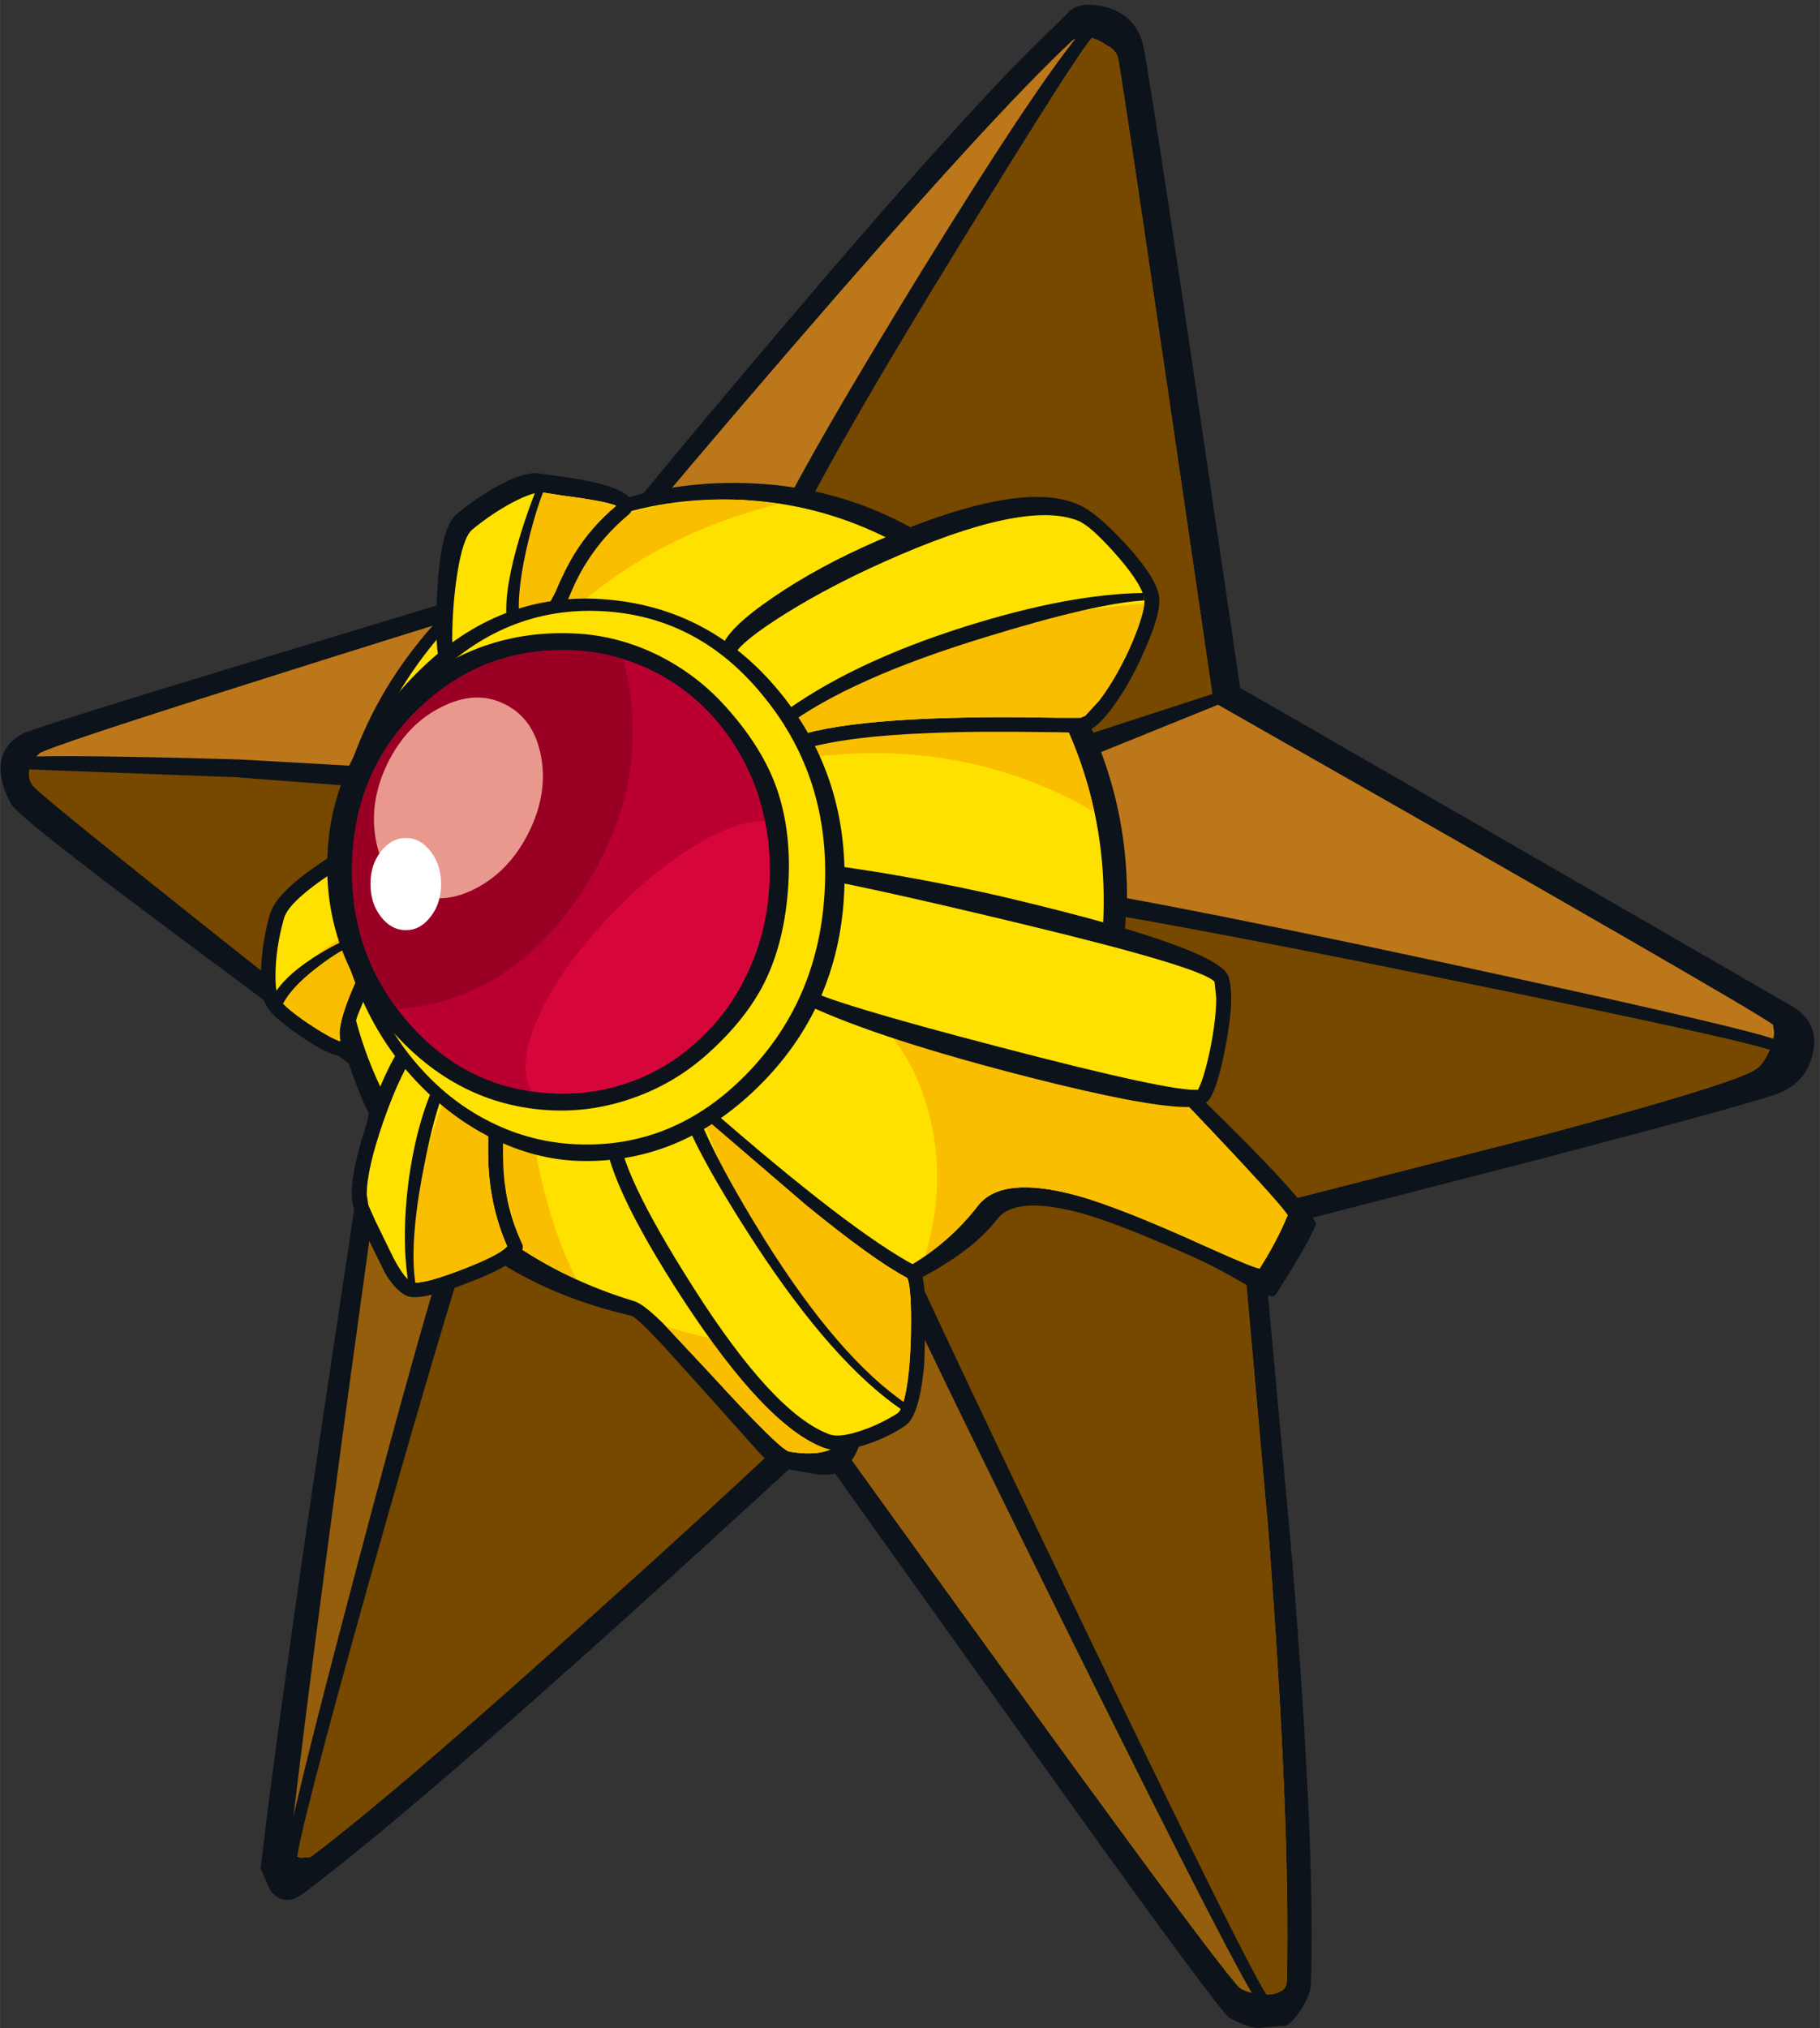 <?xml version='1.0' encoding='utf-8'?>
<svg xmlns="http://www.w3.org/2000/svg" version="1.1" width="220px" height="245px" viewBox="-0.05 -0.6 220.35 245.4"><rect x="-0.05" y="-0.6" width="220.35" height="245.4" fill="#333333" stroke="none"/><g><path fill="#0d131a" d="M216.65 121.0 Q220.3 123.0 219.45 126.8 218.65 130.5 215.0 131.8 211.55 133.05 186.8 139.55 L156.9 147.25 153.25 153.7 156.45 188.75 Q159.25 223.85 158.65 239.6 158.6 240.65 157.6 242.35 156.55 244.0 155.7 244.5 L152.05 244.8 Q150.35 244.45 148.8 243.55 147.6 242.8 128.0 215.45 L99.95 176.15 96.0 176.7 Q53.0 216.25 36.75 228.45 34.3 230.3 32.65 228.1 L31.5 225.5 Q33.5 208.3 39.2 169.9 L45.15 130.3 21.6 112.75 Q2.3 98.4 1.35 96.75 0.05 94.5 0.0 92.5 -0.05 89.7 2.65 88.2 3.9 87.5 31.75 79.05 L71.3 67.05 Q83.15 52.55 94.95 38.7 118.1 11.45 127.5 2.7 L129.15 1.05 Q130.55 -0.6 133.8 0.25 137.35 1.2 138.3 4.65 139.0 7.0 150.1 82.65 156.3 86.15 216.65 121.0"/><path fill="#955e0c" d="M212.5 128.8 Q210.15 130.45 187.7 136.5 L154.45 145.0 153.95 145.1 150.6 152.25 150.65 152.55 153.5 184.45 Q156.2 219.8 155.75 239.05 155.75 240.0 155.0 240.35 154.1 240.9 152.45 240.7 151.0 240.55 150.1 240.0 147.5 237.75 100.95 173.15 L100.55 172.6 94.85 173.65 94.65 173.85 Q84.4 183.45 72.25 194.35 48.05 216.2 37.55 224.1 L36.35 224.2 Q35.25 223.85 35.0 223.3 37.1 204.9 42.4 165.9 L47.35 130.0 47.45 129.35 46.95 129.0 Q5.7 96.45 4.05 94.6 3.45 93.95 3.45 93.05 3.45 91.6 4.75 90.55 6.1 89.7 29.5 82.3 49.15 76.05 72.2 69.0 L72.5 68.9 72.75 68.65 Q83.35 55.9 95.65 41.65 120.15 13.25 129.8 4.3 L132.5 4.15 134.35 5.1 Q135.15 5.7 135.3 6.35 135.75 8.2 146.8 83.9 L146.85 84.4 147.35 84.65 Q212.2 121.5 214.6 123.4 L214.75 124.4 Q214.7 125.6 214.0 126.9 213.35 128.25 212.5 128.8"/><path fill="#bc771a" d="M214.6 123.4 L214.75 124.4 214.3 126.15 Q170.8 114.6 125.45 108.9 L98.6 106.1 88.75 105.45 146.8 84.0 146.85 84.4 147.35 84.65 Q212.2 121.5 214.6 123.4"/><path fill="#bc771a" d="M129.8 4.3 Q130.05 4.05 130.8 3.95 108.4 37.1 91.6 70.3 83.2 86.9 79.25 96.85 61.85 94.05 4.0 91.35 L4.75 90.55 Q6.1 89.7 29.5 82.3 49.15 76.05 72.2 69.0 L72.5 68.9 72.75 68.65 Q83.35 55.9 95.65 41.65 120.15 13.25 129.8 4.3"/><path fill="#764800" d="M132.05 3.95 Q133.15 4.25 134.15 5.0 135.15 5.7 135.3 6.35 135.75 8.2 146.8 83.9 L146.85 84.1 Q132.25 89.35 111.8 93.4 L75.95 99.4 Q91.15 65.65 132.05 3.95"/><path fill="#764800" d="M214.5 125.6 Q213.75 128.0 212.5 128.8 210.15 130.45 187.7 136.5 L154.45 145.0 153.95 145.1 150.6 152.25 150.65 152.55 153.5 184.45 Q156.2 219.8 155.75 239.05 155.75 240.0 155.0 240.35 154.15 240.9 152.45 240.7 L131.3 198.5 Q107.6 151.3 94.45 130.75 98.75 127.75 104.05 117.65 108.65 108.95 112.25 108.35 121.3 106.9 155.75 113.3 178.15 117.45 214.5 125.6"/><path fill="#764800" d="M63.3 125.45 Q71.75 139.5 78.85 149.9 87.7 162.95 96.55 173.35 L94.85 173.65 94.65 173.85 Q84.4 183.45 72.25 194.35 48.05 216.2 37.55 224.1 L36.35 224.2 35.5 223.8 Q40.15 204.75 45.5 184.1 56.2 142.95 63.3 125.45"/><path fill="#764800" d="M4.05 94.6 Q3.45 93.95 3.45 93.05 L3.5 92.5 Q3.15 91.4 28.85 93.05 55.35 94.7 71.0 97.05 67.15 105.2 60.4 114.5 53.7 123.75 47.4 129.65 L47.45 129.35 46.95 129.0 Q5.7 96.45 4.05 94.6"/><path fill="#0d131a" d="M128.2 89.4 L147.6 83.1 148.1 84.4 129.55 91.9 128.2 89.4"/><path fill="#0d131a" d="M131.4 2.6 L132.45 3.55 Q130.4 5.85 116.8 27.95 101.85 52.2 96.55 62.95 L94.35 61.9 Q98.2 53.9 111.6 32.1 126.1 8.6 131.4 2.6"/><path fill="#0d131a" d="M215.25 125.3 L214.7 126.6 Q211.35 125.25 174.0 117.65 135.2 109.75 123.7 108.45 L123.5 106.05 Q134.8 107.3 174.15 115.75 211.7 123.85 215.25 125.3"/><path fill="#0d131a" d="M2.0 91.0 Q8.45 90.7 29.0 91.3 L63.55 93.25 62.55 96.05 28.55 93.45 2.1 92.45 2.0 91.0"/><path fill="#0d131a" d="M105.55 148.0 L107.75 146.65 Q114.7 161.95 132.4 198.75 151.7 238.9 153.5 241.05 L152.45 242.0 Q150.4 239.55 130.45 199.35 111.55 161.2 105.55 148.0"/><path fill="#0d131a" d="M54.95 147.1 L57.3 147.85 Q53.15 160.65 44.7 190.55 36.0 221.6 35.85 224.7 L34.45 224.65 Q34.6 221.3 42.85 190.15 51.1 158.9 54.95 147.1"/><path fill="#0d131a" d="M91.3 57.9 Q100.4 58.35 108.45 62.3 116.3 66.2 122.7 73.3 129.3 80.6 132.8 89.2 136.4 98.15 136.4 107.8 L136.05 113.55 Q135.65 118.85 135.25 120.65 135.85 121.8 138.7 125.15 L145.4 132.3 Q158.05 144.6 159.3 147.5 158.35 149.9 154.4 156.05 154.0 156.65 151.85 155.45 147.6 152.95 145.2 151.85 136.15 147.75 131.4 146.35 123.0 143.95 120.7 146.9 118.5 149.75 114.6 152.2 111.6 154.15 106.95 156.15 105.6 156.75 105.25 159.2 105.0 160.75 105.15 164.45 105.4 174.3 102.15 177.15 101.1 178.05 98.9 177.8 L94.4 177.0 Q93.4 176.85 91.75 175.05 L85.9 168.5 80.35 162.35 Q77.0 158.75 76.35 158.6 57.4 154.25 47.7 139.6 38.65 125.9 39.65 106.6 40.7 85.65 56.1 71.25 71.45 56.9 91.3 57.9"/><path fill="#ffe100" d="M120.8 74.8 Q127.45 82.2 130.75 91.6 134.05 101.0 133.5 111.3 133.35 115.45 132.4 119.9 L132.35 120.15 Q132.35 120.8 134.3 123.05 L144.1 133.55 Q155.05 145.05 155.85 146.45 154.5 149.7 152.45 152.9 151.55 152.75 145.9 150.2 135.55 145.5 130.3 144.05 121.2 141.6 118.35 145.3 113.8 151.25 106.25 154.55 104.15 155.45 103.55 158.4 103.2 160.2 103.35 164.5 L103.25 170.1 Q102.9 172.9 101.5 174.15 99.7 175.75 95.5 175.05 94.35 174.8 86.15 165.85 L80.2 159.5 Q77.8 157.15 76.75 156.85 59.9 151.75 50.25 138.15 40.55 124.45 41.45 106.65 42.45 86.35 56.7 72.65 70.9 58.95 89.95 59.9 98.75 60.35 106.75 64.2 114.7 68.05 120.8 74.8"/><path fill="#f9be00" d="M103.3 162.4 L103.35 164.5 103.25 170.1 Q102.9 172.9 101.5 174.15 99.7 175.75 95.5 175.05 94.35 174.8 86.15 165.85 L80.6 159.9 Q90.55 163.15 103.3 162.4"/><path fill="#f9be00" d="M89.95 59.9 L94.35 60.35 Q83.8 62.95 75.5 68.45 66.45 74.45 61.65 82.95 64.0 72.95 70.05 63.65 79.6 59.4 89.95 59.9"/><path fill="#f9be00" d="M89.25 92.7 Q96.95 87.4 107.1 84.95 115.65 82.85 126.6 82.7 130.7 89.55 132.45 97.65 113.45 86.6 89.25 92.7"/><path fill="#f9be00" d="M144.1 133.55 Q155.05 145.05 155.85 146.45 154.5 149.7 152.45 152.9 151.55 152.75 145.9 150.2 135.55 145.5 130.3 144.05 121.2 141.6 118.35 145.3 115.6 148.8 111.95 151.35 114.95 141.4 111.8 132.1 107.9 120.5 95.5 116.75 L114.15 118.8 132.9 121.3 Q134.45 123.45 144.1 133.55"/><path fill="#f9be00" d="M60.4 137.55 Q60.1 130.3 63.45 122.1 63.45 141.5 69.7 154.15 66.5 152.7 63.2 150.6 60.6 142.75 60.4 137.55"/><path fill="#0d131a" d="M65.35 56.7 L67.45 57.0 Q75.9 58.1 76.5 60.2 76.8 61.1 75.9 61.8 73.0 64.25 71.1 67.25 69.95 68.95 68.8 71.75 L67.8 73.8 Q67.25 74.65 66.55 74.8 L62.9 76.6 Q58.5 78.95 56.65 79.7 54.7 80.45 53.8 80.1 53.25 79.85 53.1 79.25 52.55 77.0 52.9 70.75 53.3 63.2 55.25 61.6 57.4 59.8 59.95 58.35 63.5 56.35 65.35 56.7"/><path fill="#ffe100" d="M65.75 59.0 L67.95 59.35 Q73.35 60.05 74.55 60.6 71.5 63.15 69.5 66.4 68.4 68.15 67.15 71.1 L66.1 73.1 Q65.35 73.3 62.1 75.05 55.85 78.25 54.8 78.4 L54.7 76.75 Q54.7 73.0 55.25 69.2 55.95 64.5 57.1 63.5 59.4 61.6 61.9 60.25 64.65 58.8 65.75 59.0"/><path fill="#0d131a" d="M44.75 100.75 Q45.25 100.6 45.8 101.05 46.45 101.65 46.5 103.85 46.6 105.8 46.15 110.8 L45.95 114.85 Q46.1 115.85 44.65 118.85 L43.25 122.25 Q42.6 124.2 42.9 125.35 43.25 126.7 42.2 127.1 40.8 127.75 36.8 125.1 33.3 122.75 32.35 121.35 31.3 119.8 31.6 115.75 31.85 112.65 32.65 109.95 33.4 107.5 38.35 104.1 42.8 101.05 44.75 100.75"/><path fill="#ffe100" d="M41.15 125.4 Q39.9 125.0 37.2 123.2 34.5 121.35 33.8 120.35 33.3 119.65 33.3 117.5 33.3 114.15 34.35 110.45 34.9 108.7 38.95 105.85 42.55 103.4 44.6 102.65 L44.75 104.3 44.4 110.65 44.15 114.45 44.15 115.15 44.2 115.2 Q44.2 115.8 43.05 118.1 41.05 122.55 41.05 124.55 L41.15 125.4"/><path fill="#0d131a" d="M122.6 108.2 Q147.7 114.2 148.7 117.6 149.45 120.05 148.4 125.65 147.45 130.85 146.35 132.45 145.65 133.4 143.25 133.35 138.2 133.2 124.95 129.85 106.65 125.2 97.75 121.05 L95.95 120.1 Q95.25 119.65 95.35 119.0 L95.55 116.1 Q95.85 110.15 96.25 107.65 96.7 104.75 97.5 104.05 L98.5 103.75 106.35 104.95 Q115.05 106.4 122.6 108.2"/><path fill="#ffe100" d="M145.0 131.25 Q142.05 131.6 121.0 126.1 100.0 120.65 97.15 118.85 L97.3 116.2 Q97.85 106.85 98.55 105.6 106.45 107.05 123.9 111.25 145.5 116.45 147.0 118.2 L147.2 120.15 Q147.2 122.75 146.45 126.45 145.7 129.95 145.0 131.25"/><path fill="#0d131a" d="M49.65 124.4 Q50.05 123.95 50.65 123.95 51.6 124.0 53.1 125.55 L57.45 130.95 60.05 134.1 Q60.6 134.55 60.75 135.55 L60.85 137.85 Q60.8 140.85 61.1 142.9 61.55 146.4 63.1 149.8 63.5 150.45 62.8 151.25 61.6 152.75 56.4 154.7 51.2 156.7 49.5 156.3 48.15 155.95 46.65 153.6 L43.8 147.85 42.95 146.0 Q41.7 143.45 44.25 135.65 46.7 128.0 49.65 124.4"/><path fill="#ffe100" d="M58.9 135.45 L59.05 137.05 59.05 138.9 Q59.05 144.95 61.35 150.2 60.5 151.25 55.8 153.05 51.1 154.85 49.9 154.55 49.05 154.35 47.6 151.65 L45.4 147.15 44.55 145.25 44.35 143.95 Q44.35 140.85 46.4 135.0 48.5 128.95 50.8 125.9 51.9 126.6 56.05 132.0 L58.9 135.5 58.9 135.45"/><path fill="#0d131a" d="M87.3 77.8 Q88.05 75.4 93.6 71.65 99.0 67.95 106.25 64.8 124.25 57.0 131.1 60.75 133.05 61.8 136.2 65.2 139.6 68.9 140.2 71.15 140.75 73.05 138.65 77.8 136.8 82.15 134.5 85.2 132.35 88.05 130.8 88.05 L127.8 88.0 Q117.9 87.85 112.55 88.1 102.05 88.5 96.9 90.15 92.3 91.6 89.65 88.55 88.3 86.95 87.65 84.15 87.15 82.0 87.15 79.75 87.15 78.4 87.3 77.8"/><path fill="#ffe100" d="M106.95 67.4 Q123.9 59.8 130.45 62.4 131.9 62.95 134.85 66.25 137.9 69.65 138.45 71.6 138.8 72.85 137.1 76.95 135.3 81.15 133.05 84.15 L131.35 86.0 130.8 86.25 127.8 86.25 Q104.75 85.8 96.4 88.45 93.25 89.45 91.45 87.85 90.05 86.55 89.35 83.75 88.9 81.8 88.9 79.6 L88.95 78.5 Q89.85 76.9 95.05 73.65 100.35 70.35 106.95 67.4"/><path fill="#0d131a" d="M73.1 135.95 L73.2 135.15 Q73.35 134.5 75.25 133.55 76.8 132.7 78.3 132.25 82.9 130.9 85.3 133.0 102.9 148.4 110.85 152.6 111.3 152.9 111.55 153.55 111.9 154.75 112.05 157.8 L111.85 164.4 Q111.3 170.8 109.5 171.95 107.3 173.4 104.8 174.2 101.6 175.25 99.75 174.6 92.7 172.0 82.65 156.65 73.1 142.0 73.1 135.95"/><path fill="#ffe100" d="M78.9 133.95 Q82.45 132.85 84.1 134.35 101.85 149.75 109.8 154.05 110.25 155.05 110.25 159.25 110.25 163.15 109.85 166.3 109.4 169.95 108.55 170.45 106.4 171.8 104.1 172.55 101.55 173.4 100.35 172.95 93.6 170.45 83.9 155.2 74.85 141.0 74.85 136.1 L74.85 135.8 Q76.45 134.7 78.9 133.95"/><path fill="#f9be00" d="M67.95 59.35 Q73.35 60.05 74.55 60.6 71.5 63.15 69.5 66.4 68.4 68.15 67.15 71.1 L66.1 73.1 Q65.5 73.25 62.15 75.0 62.15 68.0 64.65 59.1 L65.75 59.0 67.95 59.35"/><path fill="#f9be00" d="M44.3 111.35 L44.15 115.15 44.2 115.2 Q44.2 115.8 43.05 118.1 41.05 122.55 41.05 124.55 L41.15 125.4 Q39.9 125.0 37.2 123.2 34.5 121.35 33.8 120.35 L33.55 119.7 Q38.0 114.1 44.3 111.35"/><path fill="#f9be00" d="M59.05 137.05 L59.05 138.9 Q59.05 144.95 61.35 150.2 60.5 151.25 55.8 153.05 51.1 154.85 49.9 154.55 L49.8 154.5 Q49.85 146.85 51.05 141.2 52.1 136.1 54.7 130.25 L56.05 132.0 58.9 135.45 59.05 137.05"/><path fill="#f9be00" d="M92.45 88.5 Q101.8 81.35 114.3 77.2 125.7 73.4 138.5 72.45 138.25 74.4 136.7 77.9 135.0 81.6 133.05 84.15 L131.35 86.0 130.8 86.25 127.8 86.25 Q104.75 85.8 96.4 88.45 94.05 89.2 92.45 88.5"/><path fill="#f9be00" d="M84.95 134.4 L97.6 145.25 Q105.5 151.7 109.8 154.05 110.25 155.05 110.25 159.25 110.25 166.25 109.25 169.25 101.45 162.85 94.85 153.45 88.1 143.85 84.95 134.4"/><path fill="#0d131a" d="M94.35 85.95 Q102.9 79.6 116.85 75.2 129.45 71.25 138.45 71.15 L138.5 72.05 Q132.55 72.4 119.25 76.5 102.85 81.5 95.0 87.35 L94.35 85.95"/><path fill="#0d131a" d="M82.1 132.65 L83.75 132.2 Q85.4 137.9 92.5 149.35 101.55 163.8 109.8 169.35 L109.3 170.1 Q100.9 164.45 91.4 149.95 83.65 138.05 82.1 132.65"/><path fill="#0d131a" d="M49.5 141.7 Q50.75 133.15 54.05 127.75 L55.4 128.35 Q53.15 130.85 51.3 140.45 49.35 150.2 50.35 155.35 L49.55 155.55 Q48.4 149.6 49.5 141.7"/><path fill="#0d131a" d="M61.4 75.0 Q60.8 71.9 62.45 65.85 63.55 61.85 65.1 58.1 L65.9 58.45 Q64.7 61.4 63.65 66.0 62.35 71.9 62.95 74.95 L61.4 75.0"/><path fill="#0d131a" d="M44.1 112.2 L44.35 113.0 Q41.5 114.0 38.35 116.45 34.95 119.05 34.0 121.3 L32.75 120.5 Q33.8 117.95 37.85 115.3 41.05 113.25 44.1 112.2"/><path fill="#0d131a" d="M50.85 80.4 Q60.45 71.05 72.9 71.9 85.9 72.8 94.4 83.2 102.85 93.55 102.15 107.55 101.45 121.4 91.7 130.95 82.0 140.45 69.5 139.85 64.1 139.55 58.9 136.8 53.95 134.2 49.9 129.75 45.25 124.65 42.75 117.75 40.1 110.65 40.45 103.6 41.15 89.75 50.85 80.4"/><path fill="#ffe100" d="M72.8 73.35 Q84.65 73.95 92.55 83.85 100.5 93.7 99.8 107.05 99.15 120.4 90.25 129.45 81.4 138.45 69.55 137.85 64.3 137.6 59.5 135.25 54.7 132.9 51.0 128.8 46.6 124.0 44.4 117.5 42.2 111.05 42.55 104.15 43.25 90.8 52.1 81.8 61.0 72.75 72.8 73.35"/><path fill="#0d131a" d="M87.8 84.9 Q91.95 89.5 93.75 94.15 95.8 99.5 95.4 106.35 95.0 113.25 92.5 118.3 90.25 122.75 85.75 126.8 81.85 130.35 76.9 132.15 71.85 134.0 66.65 133.75 55.3 133.2 47.2 123.9 39.0 114.6 39.6 102.65 40.2 90.95 49.1 83.15 57.9 75.5 69.55 76.05 74.75 76.3 79.55 78.65 84.3 81.0 87.8 84.9"/><path fill="#ba0031" d="M91.65 95.3 Q93.4 100.5 93.1 106.25 92.85 111.95 90.55 116.9 88.3 121.9 84.3 125.45 80.7 128.75 76.15 130.35 71.65 131.95 66.75 131.7 56.2 131.2 49.1 122.8 42.05 114.45 42.6 103.2 43.15 92.1 50.95 84.85 58.7 77.6 69.45 78.1 74.3 78.35 78.6 80.4 82.95 82.45 86.25 86.1 89.85 90.1 91.65 95.3"/><path fill="#d7063a" d="M76.15 130.35 Q71.65 131.95 66.75 131.7 L64.3 131.45 Q62.55 128.25 65.1 122.5 67.4 117.3 72.5 111.65 77.45 106.1 82.85 102.5 88.65 98.7 92.55 98.75 93.3 102.45 93.1 106.25 92.85 111.95 90.55 116.9 88.3 121.9 84.3 125.45 80.7 128.75 76.15 130.35"/><path fill="#990024" d="M50.95 84.85 Q58.7 77.6 69.45 78.1 72.55 78.25 75.4 79.15 79.25 93.65 70.55 107.1 61.85 120.5 48.05 121.5 45.2 117.65 43.8 113.05 42.35 108.3 42.6 103.2 43.15 92.1 50.95 84.85"/><path fill="#e9988e" d="M65.45 90.9 Q66.3 95.45 63.95 100.15 61.6 104.85 57.45 106.95 53.35 109.05 49.8 107.3 46.25 105.55 45.45 101.0 44.6 96.4 46.9 91.7 49.25 87.0 53.4 84.95 57.55 82.85 61.05 84.6 64.6 86.35 65.45 90.9"/><path fill="#ffffff" d="M53.35 106.35 Q53.35 108.7 52.1 110.3 50.85 111.95 49.1 111.95 47.3 111.95 46.05 110.3 44.8 108.7 44.8 106.35 44.8 104.05 46.05 102.45 47.3 100.8 49.1 100.8 50.85 100.8 52.1 102.45 53.35 104.05 53.35 106.35"/></g></svg>